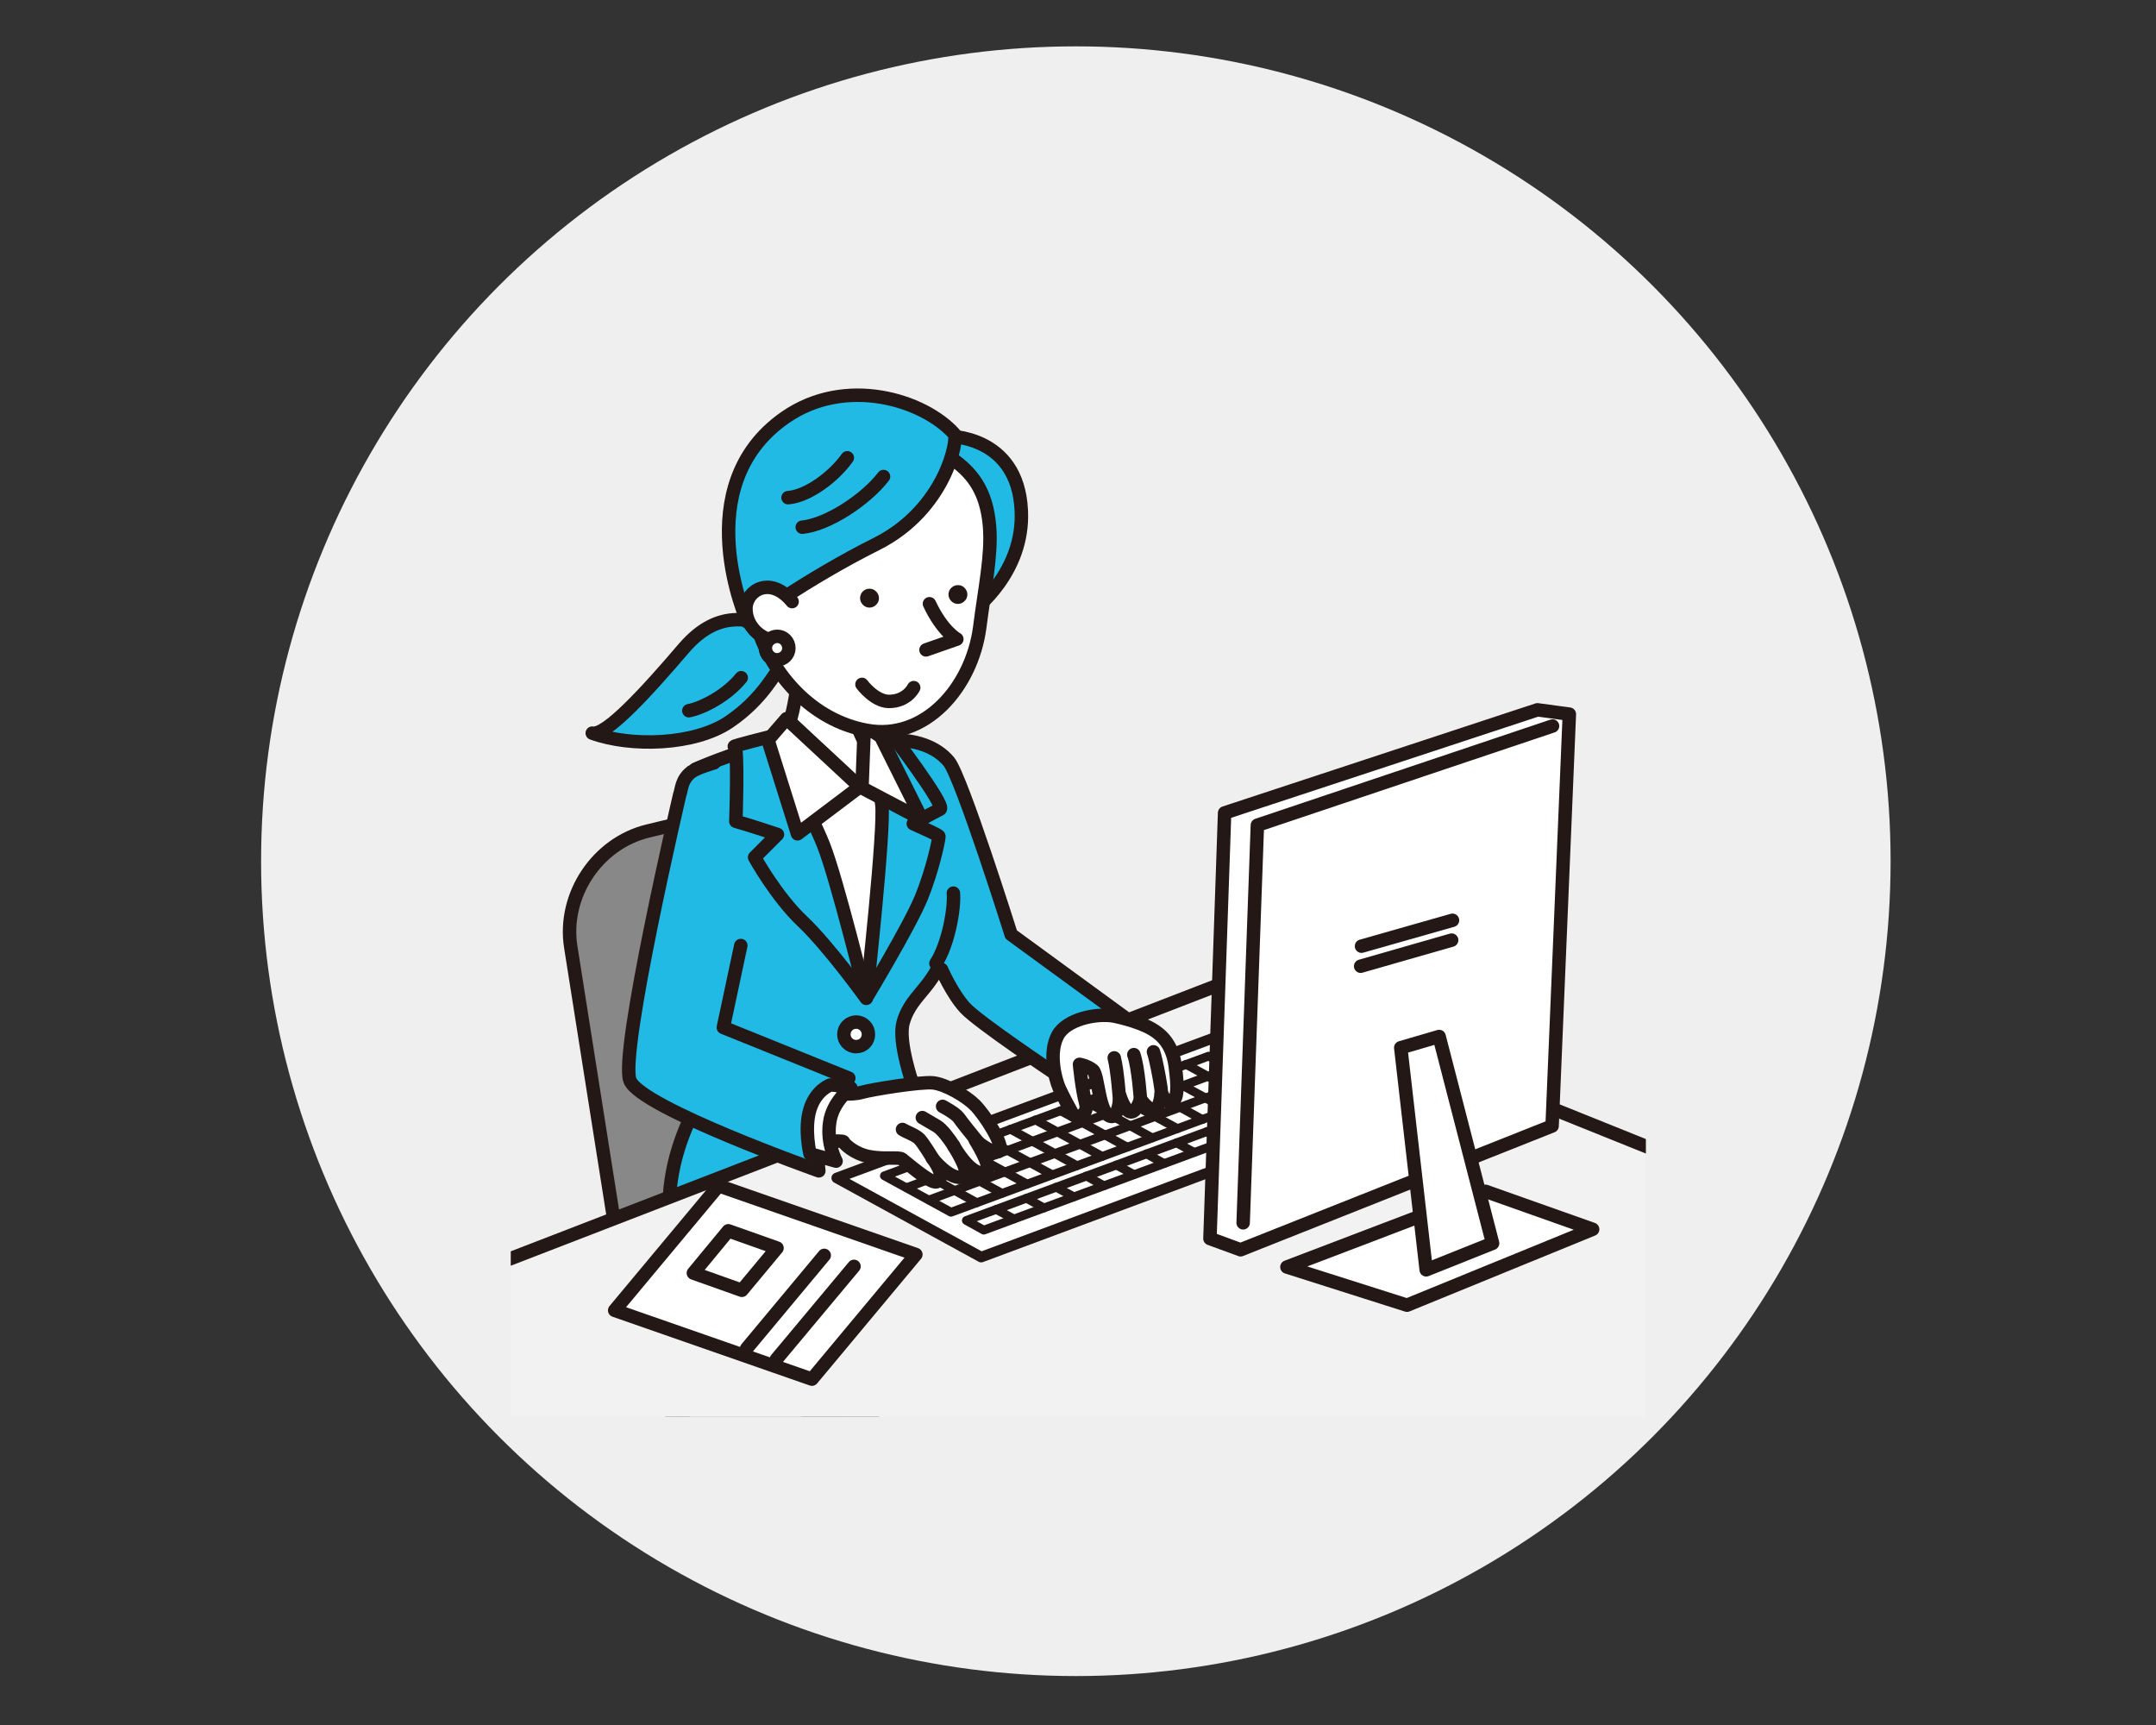 <?xml version="1.0" encoding="utf-8"?>
<!-- Generator: Adobe Illustrator 26.0.3, SVG Export Plug-In . SVG Version: 6.00 Build 0)  -->
<svg version="1.1" xmlns="http://www.w3.org/2000/svg" xmlns:xlink="http://www.w3.org/1999/xlink" x="0px" y="0px"
	 viewBox="0 0 1000 800" style="enable-background:new 0 0 1000 800;" xml:space="preserve">
<rect x="0" y="0" width="1000" height="800" fill="#333333" stroke="none"/>
<style type="text/css">
	.st0{fill:#EFEFEF;}
	.st1{clip-path:url(#SVGID_00000043428032441813239060000002854414272222346897_);}
	.st2{fill:#888888;}
	.st3{fill:none;stroke:#231815;stroke-width:6.238;stroke-linecap:round;stroke-linejoin:round;stroke-miterlimit:10;}
	.st4{fill:#20BAE5;stroke:#231815;stroke-width:6.238;stroke-linecap:round;stroke-linejoin:round;stroke-miterlimit:10;}
	.st5{fill:#FFFFFF;stroke:#231815;stroke-width:6.238;stroke-linecap:round;stroke-linejoin:round;stroke-miterlimit:10;}
	.st6{fill:#F2F2F2;stroke:#231815;stroke-width:6.238;stroke-linecap:round;stroke-linejoin:round;stroke-miterlimit:10;}
	.st7{fill:#FFFFFF;stroke:#231815;stroke-width:4.909;stroke-linecap:round;stroke-linejoin:round;stroke-miterlimit:10;}
	.st8{fill:#FFFFFF;stroke:#231815;stroke-width:4.077;stroke-linecap:round;stroke-linejoin:round;stroke-miterlimit:10;}
	.st9{fill:none;stroke:#231815;stroke-width:4.077;stroke-linecap:round;stroke-linejoin:round;stroke-miterlimit:10;}
	.st10{fill:#231815;}
</style>
<g id="レイヤー_2">
</g>
<g id="レイヤー_1">
	<circle class="st0" cx="499" cy="399.4" r="377.9"/>
	<g>
		<g>
			<defs>
				<rect id="SVGID_1_" x="236.9" y="130.6" width="526.5" height="526.5"/>
			</defs>
			<clipPath id="SVGID_00000129888902375873661450000013206105689043775638_">
				<use xlink:href="#SVGID_1_"  style="overflow:visible;"/>
			</clipPath>
			<g style="clip-path:url(#SVGID_00000129888902375873661450000013206105689043775638_);">
				<g>
					<g>
						<path class="st2" d="M294.4,627c3.8,23.8,26.4,40.5,50.3,37l52.8-7.6c23.9-3.5,40.5-25.8,36.9-49.7l-30.3-201.2
							c-3.6-23.8-25.8-38.7-49.3-33.2l-54.3,13.1c-23.5,5.7-39.5,29.7-35.8,53.6L294.4,627z"/>
						<path class="st3" d="M294.4,627c3.8,23.8,26.4,40.5,50.3,37l52.8-7.6c23.9-3.5,40.5-25.8,36.9-49.7l-30.3-201.2
							c-3.6-23.8-25.8-38.7-49.3-33.2l-54.3,13.1c-23.5,5.7-39.5,29.7-35.8,53.6L294.4,627z"/>
					</g>
					<g>
						<path class="st4" d="M361,291.6c-11.2-3.6-26.9-10.6-43.8,9c-16.9,19.8-36,40.8-42.5,39.4c17.9,6.5,47.4,5.7,63.5-5.2
							c16.1-10.9,21.6-23.9,23.5-24.7"/>
						<path class="st4" d="M343.8,314.3c-6.6,8.2-17.9,14.1-24.3,15.3"/>
					</g>
					<path class="st4" d="M412.8,343.3c-7.4,0.3-17.9,0.2-29,0.2c-7.5,0-29.7,2.8-30.4,2.9c-10.9,1.6-31.7,10.6-31.8,10.8
						c-9.9,12.6-0.5,37.7-0.5,40.5c0,13.2-1.8,19.5,0.8,30.1c8.6,34.1,11.4,56,9.4,71.7c-0.5,1.7-33.1,40.8-16,89.8
						c17.1,49,54.8,22.5,104.2,22.1c23.4-0.2,24-59.4,22.9-61.7s-28.2-58.6-23.5-75.5c4.2-14.7,16.2-15.7,21.4-40.6
						c4.7-16.1-2.1-42.3-3.5-55c-1.4-12.7-10.9-25-12.7-27.4C422.2,348.6,418,343.8,412.8,343.3"/>
					<path class="st5" d="M370.6,306c0,0-0.6,25.7-8,37.1c-7.4,11.4-14.8,9.1-14.8,9.1l54.3,106.9l14.5-105.1c0,0-8.6,3.8-16.5-11.6
						s-3.4-34.9-3.4-34.9"/>
					<path class="st3" d="M357,352.2c0,0,13.5,62.2,26.6,77.6s18.6,29.4,18.6,29.4c16.5-38.7,8.2-108.7,7.7-108.7"/>
					<path class="st5" d="M391.4,479.7c0,3.1,2.5,5.7,5.7,5.7s5.7-2.5,5.7-5.7c0-3.1-2.5-5.7-5.7-5.7S391.4,476.6,391.4,479.7z"/>
					<polygon class="st6" points="1159.7,691 571.4,454.4 53.6,654.5 604.9,967.8 					"/>
					<path class="st4" d="M341.3,380.9c0,0,1.2-34.7-0.6-34.7s17.1-4.7,17.1-4.7s18.4,36,24.2,50.5c6.2,15.7,19.8,71,19.8,71
						s-17.5-24.3-29.6-35.7S350,397.6,350,397.6l10.6-10.6C348.7,383,341.3,380.9,341.3,380.9z"/>
					<line class="st3" x1="335.5" y1="476.5" x2="325.3" y2="472.3"/>
					<path class="st4" d="M412.8,343.3c11.3-0.5,21.4,2.8,27.3,9.9c5.9,7.2,28.9,80.2,28.9,80.2l58.5,42.7c0,0-20.3-4.7-29.7,7.1
						c-9.5,11.8-8.4,14.7-8.4,14.7s-35.6-23.8-41.7-30.4c-6.1-6.6-11-17.9-11-17.9"/>
					<path class="st4" d="M409,373c-2.1-16.2-8-34.1-8-34.1h11.3c0,0,26.8,35,23.7,36.4c-2.4,1.2-6.5,3.4-12.4,6.7
						c5.5,2.5,11.9,5.3,11.9,5.9c0,1.2-2.7,15-8.3,28.7c-5.7,13.6-25.4,46.2-25.4,46.2S410.5,384.2,409,373z"/>
					<path class="st4" d="M434.1,446.8c5.7-8.8,8.7-25.3,8.1-32.6"/>
					<g>
						<polygon class="st7" points="564.4,480.8 388.1,546.3 455.1,583 631.3,517.4 						"/>
						<polygon class="st8" points="598.5,510.5 448.2,566 456.3,570.5 606.7,515 						"/>
						<polygon class="st8" points="560.6,489.8 410.2,545.3 441.1,562.2 591.4,506.7 						"/>
						<line class="st9" x1="422.2" y1="540.8" x2="453.1" y2="557.8"/>
						<line class="st9" x1="433.7" y1="536.5" x2="464.7" y2="553.4"/>
						<line class="st9" x1="445.4" y1="532.2" x2="476.3" y2="549.1"/>
						<line class="st9" x1="457" y1="527.9" x2="488" y2="544.8"/>
						<line class="st9" x1="468.7" y1="523.7" x2="499.5" y2="540.6"/>
						<line class="st9" x1="480.3" y1="519.4" x2="511.2" y2="536.3"/>
						<line class="st9" x1="491.9" y1="515.1" x2="522.8" y2="532"/>
						<line class="st9" x1="503.6" y1="510.8" x2="534.4" y2="527.7"/>
						<line class="st9" x1="515.1" y1="506.6" x2="546.1" y2="523.4"/>
						<line class="st9" x1="526.8" y1="502.2" x2="557.7" y2="519.2"/>
						<line class="st9" x1="538.4" y1="497.9" x2="569.4" y2="514.8"/>
						<line class="st9" x1="550.1" y1="493.6" x2="580.9" y2="510.5"/>
						<line class="st9" x1="462.1" y1="560.9" x2="470.2" y2="565.3"/>
						<line class="st9" x1="476.1" y1="555.7" x2="484.2" y2="560.2"/>
						<line class="st9" x1="489.9" y1="550.6" x2="498" y2="555"/>
						<line class="st9" x1="503.9" y1="545.4" x2="512" y2="549.9"/>
						<line class="st9" x1="517.8" y1="540.3" x2="525.9" y2="544.7"/>
						<line class="st9" x1="531.8" y1="535.1" x2="539.9" y2="539.6"/>
						<line class="st9" x1="545.7" y1="530" x2="553.8" y2="534.4"/>
						<line class="st9" x1="559.7" y1="524.9" x2="567.7" y2="529.3"/>
						<line class="st9" x1="573.5" y1="519.7" x2="581.6" y2="524.1"/>
						<line class="st9" x1="587.4" y1="514.7" x2="595.6" y2="519"/>
						<line class="st9" x1="430.9" y1="556.5" x2="581.3" y2="501"/>
						<line class="st9" x1="420.5" y1="550.8" x2="570.8" y2="495.3"/>
					</g>
					<g>
						<polygon class="st5" points="727.9,331.2 713.1,329.2 568,377 561.2,574.4 575.4,579.6 719.9,522.2 						"/>
						<polyline class="st5" points="720.1,336.7 583.2,382.7 576.6,567.1 						"/>
						<polygon class="st5" points="738.7,570.1 689,552.5 596.9,587.6 652.6,605.3 						"/>
						<polygon class="st5" points="667.5,480.7 692.3,576.6 661.5,588.9 649.7,485.9 						"/>
						<line class="st3" x1="673.7" y1="426.8" x2="631.5" y2="438.8"/>
						<line class="st3" x1="673.3" y1="436" x2="631.1" y2="448.1"/>
					</g>
					<g>
						<path class="st4" d="M343.6,438.5l-8.1,38l58.2,23.5c0,0-5,7.7-10.5,17.7c-5.5,9.9-3.4,25.3-3.4,25.3s-82.7-29.3-87.6-41.9
							c-5-12.7,23.1-132.7,23.1-132.7c0.9-2.1,0.6-6.8,5.4-10.4c2.7-2,10.5-4.2,10.5-4.2"/>
						<path class="st5" d="M386.5,507.4c1.2-0.5,8.3,0.6,13.2-0.8c5-1.4,27.3-5,33.1-4.4c5.8,0.6,15.3,6.2,19.3,10.2
							c4.6,4.5,13.9,19,11.4,21.4s-11.2-5.1-11.2-5.1s7.9,12.5,5.3,14.3c-6.2,4.7-15.3-11.6-15.3-11.6s8.4,12.9,4.7,14.3
							c-6,2.4-14.6-8.6-14.6-8.6s7.1,8.9,2,11c-2.7,1-14.6-9.5-16-10.5c-1.4-1.2-8.1,0.2-15.3-1.2c-7.2-1.4-11.7-6.1-11.9-6.9
							s-16.1,0.2-15.3,0.2C376.9,529.7,368.3,514.5,386.5,507.4z"/>
						<path class="st5" d="M432.5,537.1c0,0-4.2-6.9-6-8.8c-2-2-5.4-3-7.9-4.5"/>
						<path class="st5" d="M442.3,531.3c-2.2-3.4-5.4-7.6-7.7-9c-3.1-1.8-6.8-4-6.8-4"/>
						<path class="st5" d="M453.7,529.8c-2.8-3.4-7.4-9.1-9-11.4c-1.6-2.2-7.5-5.3-7.5-5.3"/>
						<path class="st5" d="M385.1,503.2c2.2-0.2,9.6,1.4,9.6,1.4s-8.6,6.1-9.9,16.1c-1.4,9.9,3,17.8,3,17.8l-12.1-3.4
							c0,0-2.8-11.6,0-20.7C378.5,505.4,385.1,503.2,385.1,503.2z"/>
					</g>
					<g>
						<path class="st5" d="M516.6,471.2c0,0,10.9,2.1,17.6,6c3.4,2,9.5,6.2,10.9,17.3c1.4,10.4,1,14.7-1.3,16.6s-5.2-4.2-5.2-4.2
							s-0.5,7.5-3.4,7.7c-2.9,0.2-6.2-4.9-6.2-4.9s-1.7,6-4.4,6c-2.8,0-5.1-7.3-5.1-7.3s-0.6,9.4-3.8,9.4c-6.1,0-6.1-19.3-8.8-21.5
							c-2.8-2.2-6.2-2.7-6.2-2.7s1,11.1,2.9,18.2c1.4,5.3-4.6,7.7-6.2,4.6c-1.7-3.1-4.4-8-6.2-12c-1.8-4.2-4.9-16.2-0.6-24.2
							C494.6,472.7,508.4,469.8,516.6,471.2z"/>
						<path class="st5" d="M519.3,510.4c0,0-1-14.2-2.5-19.8"/>
						<path class="st5" d="M529,510.1c0,0-1-15-3.1-21"/>
						<path class="st5" d="M538.6,507.3c0.6-0.2-2.3-16-3.6-19.5"/>
					</g>
					<polygon class="st5" points="408.5,341.6 427.7,380.1 399.8,365.4 400.9,336.6 					"/>
					<polygon class="st5" points="364.8,333.3 398.8,364.9 369.9,386.7 356.2,343.2 					"/>
					<g>
						<path class="st4" d="M439.4,202.3c0,0,32.7-0.8,34.3,34.5c1.4,28.8-22,46-22,46L439.4,202.3z"/>
						<path class="st5" d="M459,244.5c1,13.2-2.3,28.4-4.6,46.6c-3.7,27.5-25.3,52.6-52.4,47.6c-25.2-4.6-43.8-25.6-50.8-47.9
							c-4.6-14.9-5.2-42.8,1.6-59.2s41.7-40.4,66.7-30.1C444.5,211.9,457.1,220.6,459,244.5z"/>
						<path class="st4" d="M442.6,201.2c2,2.2-3.9,35-36.1,51.1s-59.8,36.2-59.8,36.2s-28.6-62.9,17.5-94.9
							C392.1,174.2,428.3,185.3,442.6,201.2z"/>
						<path class="st10" d="M399.3,275.6c-1,2.2,0,4.7,2.2,5.8c2.2,1,4.7,0,5.8-2.2c1-2.2,0-4.7-2.2-5.8
							C402.9,272.4,400.2,273.4,399.3,275.6z"/>
						<path class="st10" d="M440.3,273.9c-1,2.2,0,4.7,2.2,5.8c2.2,1,4.7,0,5.8-2.2c1-2.2,0-4.7-2.2-5.8
							C443.9,270.8,441.4,271.7,440.3,273.9z"/>
						<path class="st3" d="M409.8,221c-8.4,10.9-26.1,22.4-37.7,23.5"/>
						<path class="st3" d="M393,212.3c-6.2,8.7-18.2,17.8-27.5,18.5"/>
						<path class="st5" d="M431.1,280c6,12.8,12.7,16.4,12.7,16.4l-14.3,5"/>
						<path class="st5" d="M399.8,317.4c0,0,5.7,7.7,12.3,7.9c8.6,0.1,11.7-6.4,11.7-6.4"/>
						<path class="st5" d="M367.4,279c-9.9-12.1-21-5.4-21.4,2.8c-0.3,8.2,6.5,15.3,15.3,15.6"/>
						<path class="st5" d="M355,300.5c0,3,2.4,5.5,5.4,5.5c3,0,5.5-2.4,5.5-5.4c0-3-2.4-5.5-5.4-5.5
							C357.6,295.1,355,297.5,355,300.5z"/>
					</g>
					<g>
						<polygon class="st5" points="285.1,607.7 376.6,639.6 424.8,581.8 333.3,549.9 						"/>
						<polygon class="st5" points="321.6,590.4 344.1,598.4 360.4,578.8 337.8,570.8 						"/>
						<line class="st3" x1="360.1" y1="630.4" x2="396.1" y2="587.3"/>
						<line class="st3" x1="346.3" y1="625.4" x2="382.3" y2="582.2"/>
					</g>
				</g>
			</g>
		</g>
	</g>
</g>
<g id="テキスト">
</g>
</svg>
